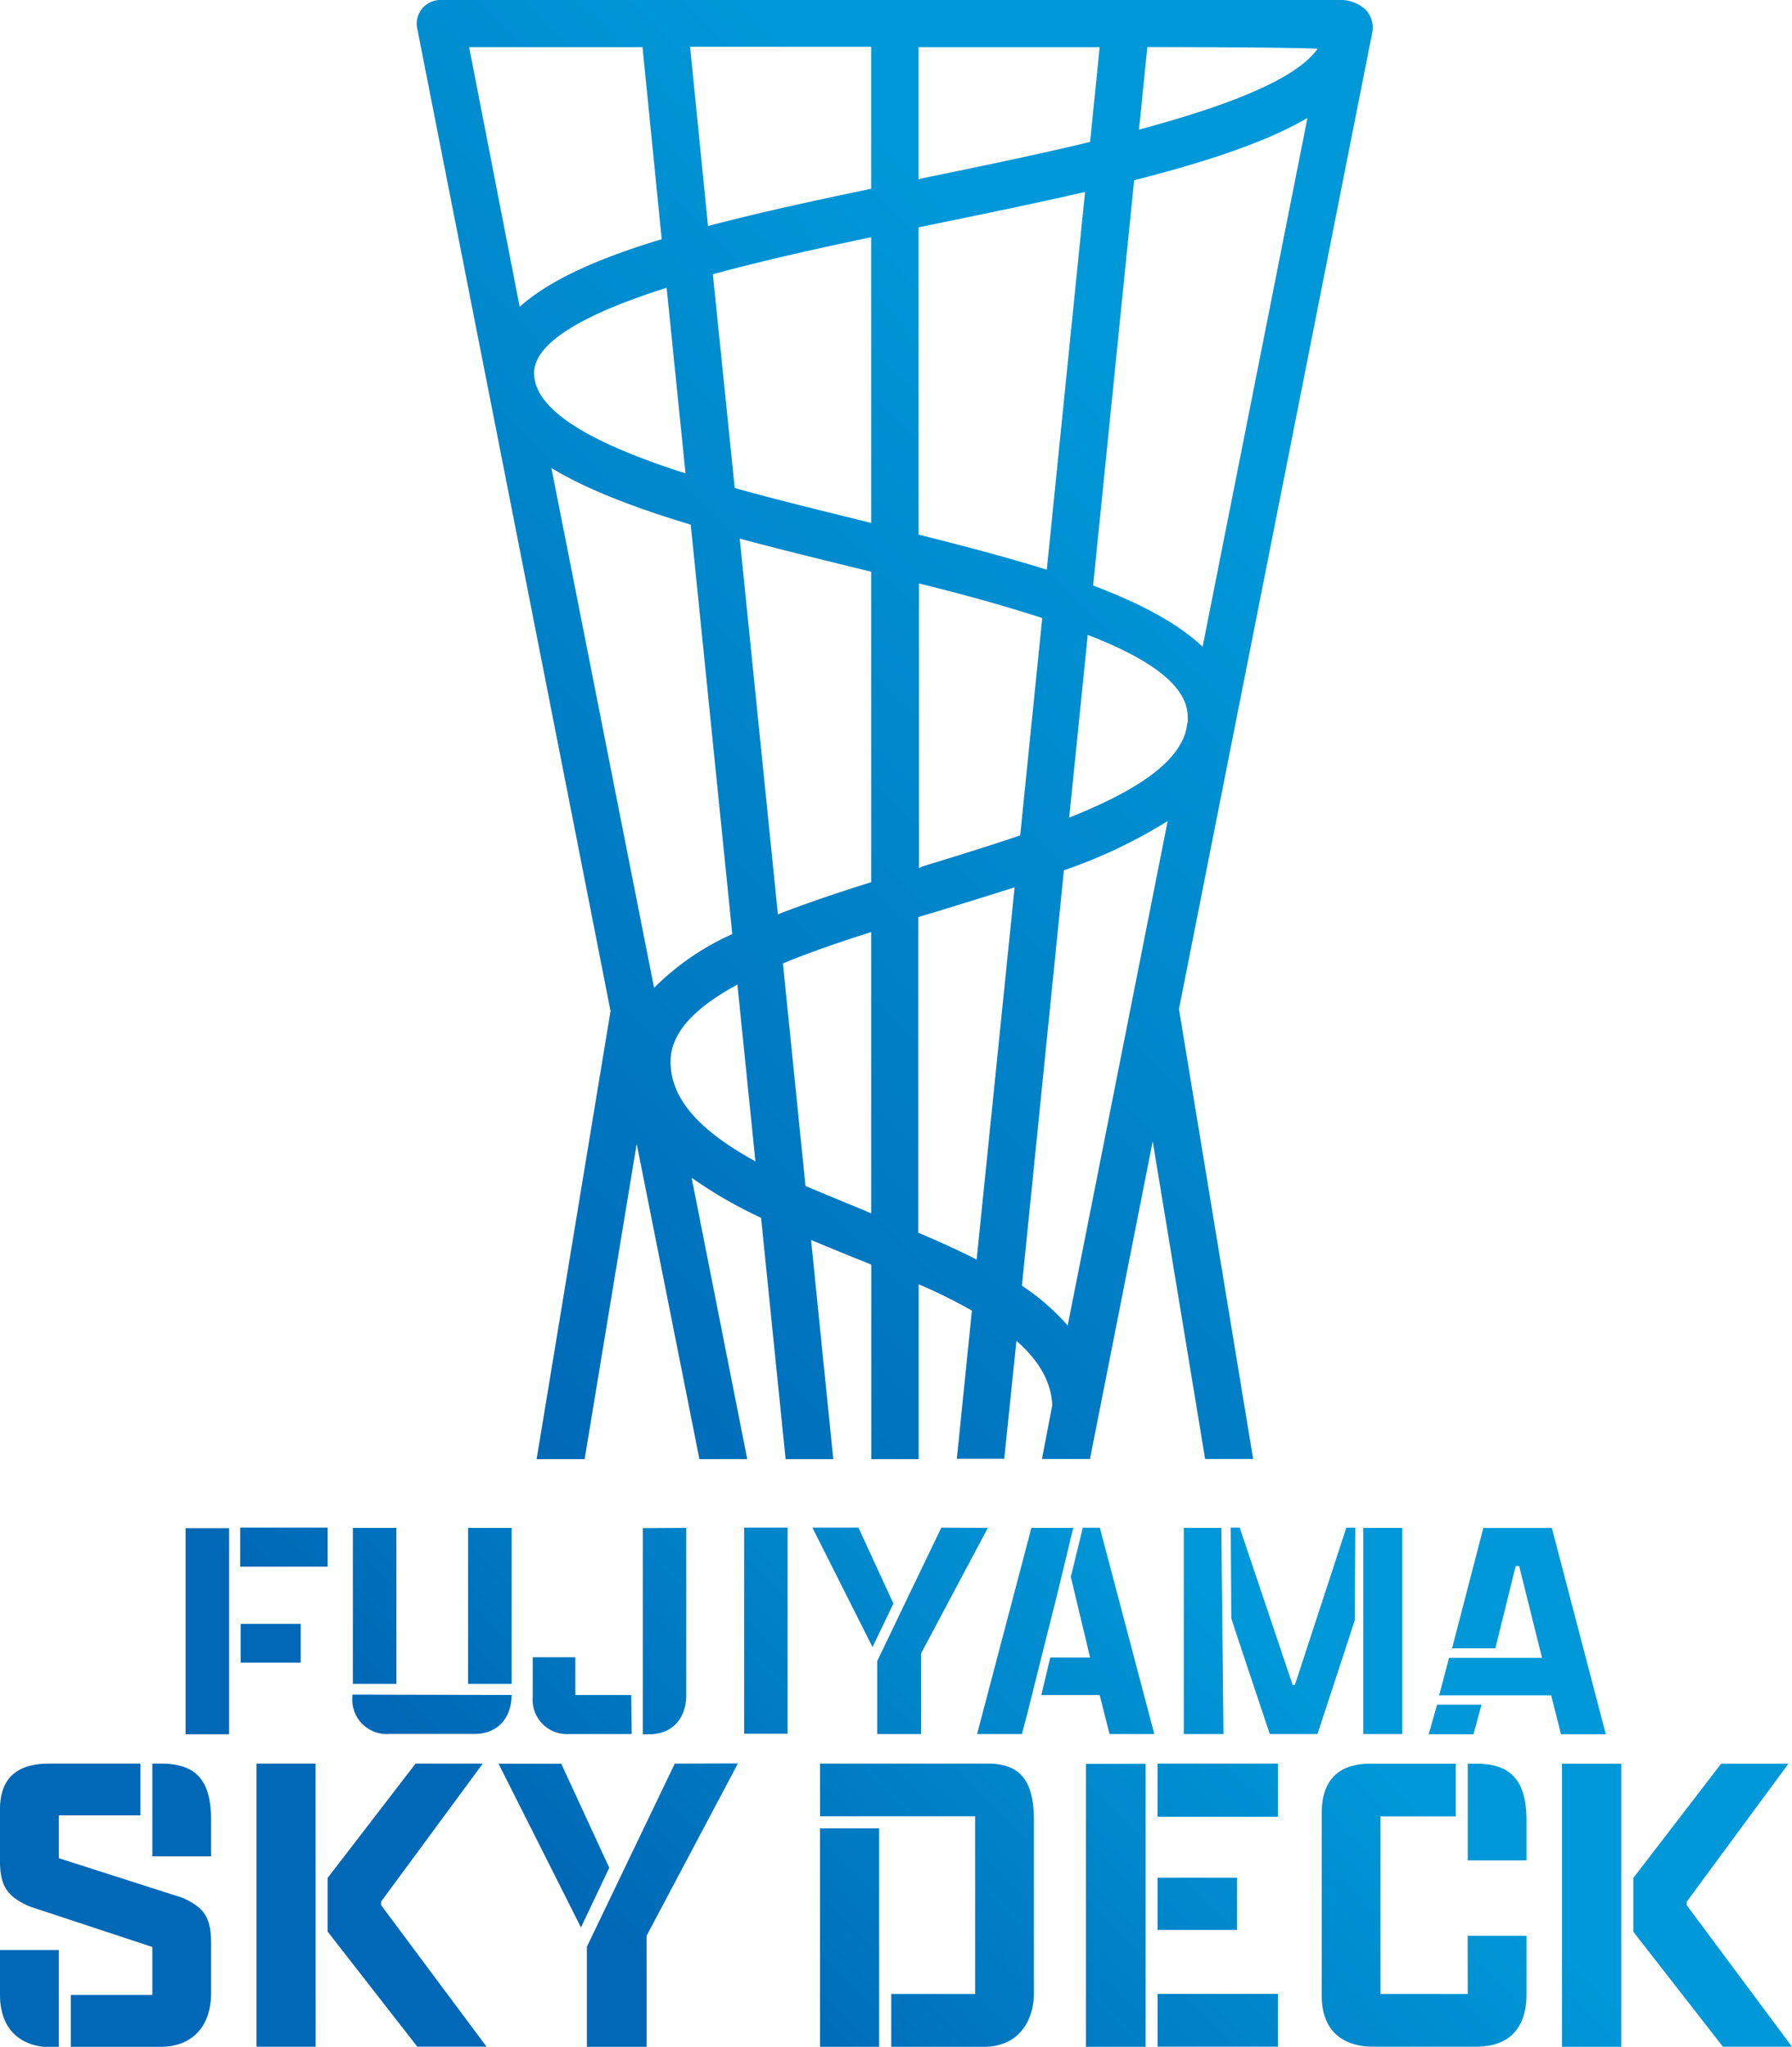 <svg xmlns="http://www.w3.org/2000/svg" xmlns:xlink="http://www.w3.org/1999/xlink" viewBox="0 0 200 228.38"><defs><style>.cls-1{fill:url(#名称未設定グラデーション_4);}.cls-2{fill:url(#名称未設定グラデーション_4-2);}</style><linearGradient id="名称未設定グラデーション_4" x1="33.6" y1="141.73" x2="129.86" y2="45.48" gradientUnits="userSpaceOnUse"><stop offset="0" stop-color="#0068b6"/><stop offset="1" stop-color="#0098d8"/></linearGradient><linearGradient id="名称未設定グラデーション_4-2" x1="80.04" y1="229.73" x2="133.45" y2="176.32" xlink:href="#名称未設定グラデーション_4"/></defs><g id="レイヤー_2" data-name="レイヤー 2"><g id="トップPC"><g id="SEC01_h"><path class="cls-1" d="M152.47,1.14l0,0A4,4,0,0,0,149.67,0S50.42,0,49.23,0h-.12a2.64,2.64,0,0,0-2.55,3.15L68.14,112.81l-8.25,50h5.36l5.81-35.18,7,35.18H83.4l-6.21-31.4a49.76,49.76,0,0,0,7.75,4.47l2.74,26.93H93l-2.48-24.46c1.57.66,3.17,1.32,4.61,1.9l2.11.85v21.71h5.29V143.3c2.37,1,4.27,2,5.94,2.93l-1.68,16.54,5.29,0,1.36-13.16c2.58,2.26,3.88,4.61,4,7.18l-1.15,6h5.36l7-35.45,5.85,35.45h5.36l-8.28-50.2L153.13,3.75A2.94,2.94,0,0,0,152.47,1.14ZM127.12,14.46l.93-9.21s15.64,0,19,.19C144.92,8.49,138.37,11.45,127.12,14.46ZM113.24,99,109,140.54c-1.83-.94-3.93-1.9-6.52-3V102.33l2-.6C107.38,100.84,110.38,99.92,113.24,99ZM102.52,20V5.26h20.21l-1.07,10.58c-6.09,1.46-12.66,2.81-18.46,4Zm11.53,123.49,4.69-46.38a56.86,56.86,0,0,0,11.58-5.5l-11.16,56.29A25.05,25.05,0,0,0,114.05,143.46ZM132.56,80c0,.18,0,.35,0,.51l-.23,1.15c-1,3.39-5.14,6.44-13,9.57l2.07-20.39C128.91,73.74,132.56,76.75,132.56,80Zm-30,16.85V65.1c4.07,1,9.16,2.36,13.76,3.86l-2.46,24.25c-3.52,1.2-7.27,2.35-10.89,3.46ZM121.1,21.42l-4.27,42.15c-4.69-1.47-9.83-2.8-14.31-3.92V25.37l1.74-.36C109.91,23.85,115.75,22.65,121.1,21.42ZM122,65.33l4.58-45.22c8.92-2.26,15.12-4.48,19.34-6.95l-11.7,59C131.59,69.68,127.58,67.44,122,65.33ZM84.31,129.58c-6.46-3.54-9.47-7.09-9.47-11.13,0-3.06,2.44-5.88,7.46-8.59ZM52.36,5.26H71.71l2.14,21.43C66.19,29,61.11,31.44,58,34.24Zm44.87,15.8c-6.1,1.27-12.49,2.65-18.21,4.16l-2-20H97.23Zm0,5.41V58.35l-.52-.13C91.82,57,86.77,55.79,82,54.45L79.56,30.6C85.44,29,92,27.56,97.23,26.47ZM77.09,58.54l4.64,45.68a29.27,29.27,0,0,0-8.73,6l-11.46-58C65.12,54.39,70.11,56.44,77.09,58.54ZM59.61,41.62c0-3.21,5-6.41,14.79-9.51l2.11,20.71C65.14,49.19,59.61,45.52,59.61,41.62ZM95.46,63.36l1.77.43V98.43c-4.34,1.37-7.59,2.49-10.41,3.59L82.56,60.1C86.81,61.24,91.39,62.36,95.46,63.36ZM97.23,104v31.38l-.12-.05c-2.38-1-4.84-2-7.21-3L87.38,107.5C90,106.41,93.17,105.28,97.23,104Z"/><path class="cls-2" d="M83.05,170.45H87.9v23H83.05ZM25.57,185.51h0v8H20.71v-23h4.86v4.36h0v6.38h0Zm11-15.06v4.36H26.81v-4.36Zm-9.71,10.74h6.7v4.32h-6.7Zm43.64,12.29H63.57a3.83,3.83,0,0,1-4.11-4.18v-4.39h4.75v4.22h6.24Zm6.09-23v18.68c0,2.41-1.42,4.35-4.14,4.35h-.71v-23Zm-37.21,17.4v-17.4h4.86v17.4Zm12.86,0v-17.4h4.86v17.4Zm4.86,1.24v0c0,2.41-1.42,4.35-4.15,4.35H43.48a3.84,3.84,0,0,1-4.15-4.18v-.21Zm53.15-18.64-7.45,14v9H97.9v-8.13l3.28-6.84,3.88-8.06ZM97.38,183.78l-6.71-13.33h5.14l3.9,8.47Zm16.67,9.7h-5l6.06-23h4.67L118,177.87l-1.78,7.07h0l-1.62,6.48Zm14.78,0h-5l-1.1-4.35h-6.51l1-4.19h4.44l-2.15-9,1.34-5.48h1.9Zm22.37-12.7c-.13.44-4.16,12.7-4.16,12.7h-5.32s-4.13-12.31-4.3-12.93l-.06-10.1h1L144.27,188h.25l5.74-17.54h1Zm-14.65,12.7h-4.43v-23h4.19Zm19.95-23v23h-4.35l0-23Zm8.85,19.72-.9,3.31h-5l.94-3.31Zm13.87,3.31h-5l-1.1-4.35h-12.5l1.1-4.18H172.1l-2.55-10.24h-.39l-2.27,9.18h-4.83l3.49-13.43h7.65Zm-51.36,29h0v-7.14h0v-5.83h0v-6.8h0v-5.93H121.2v31.58h6.66Zm10.2-13H129.2v5.83h8.86Zm-8.86,18.85h13.43v-5.88H129.2Zm0-31.58v5.93h13.43v-5.93ZM98.12,204h-6.6v24.38h6.6Zm12.16-7.22H91.52v5.88h17.31v19.83H99.47v5.89h10.31c4,0,5.61-3,5.61-6V203.15C115.39,199.16,114.23,196.78,110.28,196.78ZM6.56,217.58H0v5c0,3.94,2.4,5.84,5.71,5.84h.85ZM18,196.78H17v10.35h6.56v-4C23.57,198.92,22.12,196.78,18,196.78Zm2.46,15L6.56,207.33v-4.77h9.11v-5.78H5.46c-3.31,0-5.46,1.41-5.46,5.1v5.74c0,2.82.8,4,3.31,5.1L17,217.24v5.35H7.9v5.79h10c3.71,0,5.66-2.44,5.66-6v-5.5C23.57,214,22.82,212.87,20.47,211.8Zm14.76-15H28.62v31.59h6.61Zm7.31,15.79v-.39l11.35-15.4H46.38l-9.81,12.75v6l10,12.83H54.3Zm32.78-15.79L70,207.84l-4.5,9.38v11.16h6.66V216l10.2-19.24ZM68,208.4l-5.36-11.61h-7l9.2,18.27Zm112.94-11.61h-6.61v31.59h6.61Zm7.31,15.79v-.39l11.35-15.4h-7.51l-9.8,12.75v6l10,12.83H200Zm-24.44,9.91h-9.74V202.67h8.4v-5.88h-9.55c-3.3,0-5.41,1.6-5.41,5.54v20.31c0,3.94,2.31,5.73,5.81,5.73h11.4c4.35,0,5.65-2.81,5.65-5.83V216H163.8Zm1-25.7h-1v5.88h0v4.91h6.56v-4.43C170.36,199.12,169,196.79,164.81,196.79Z"/></g></g></g></svg>